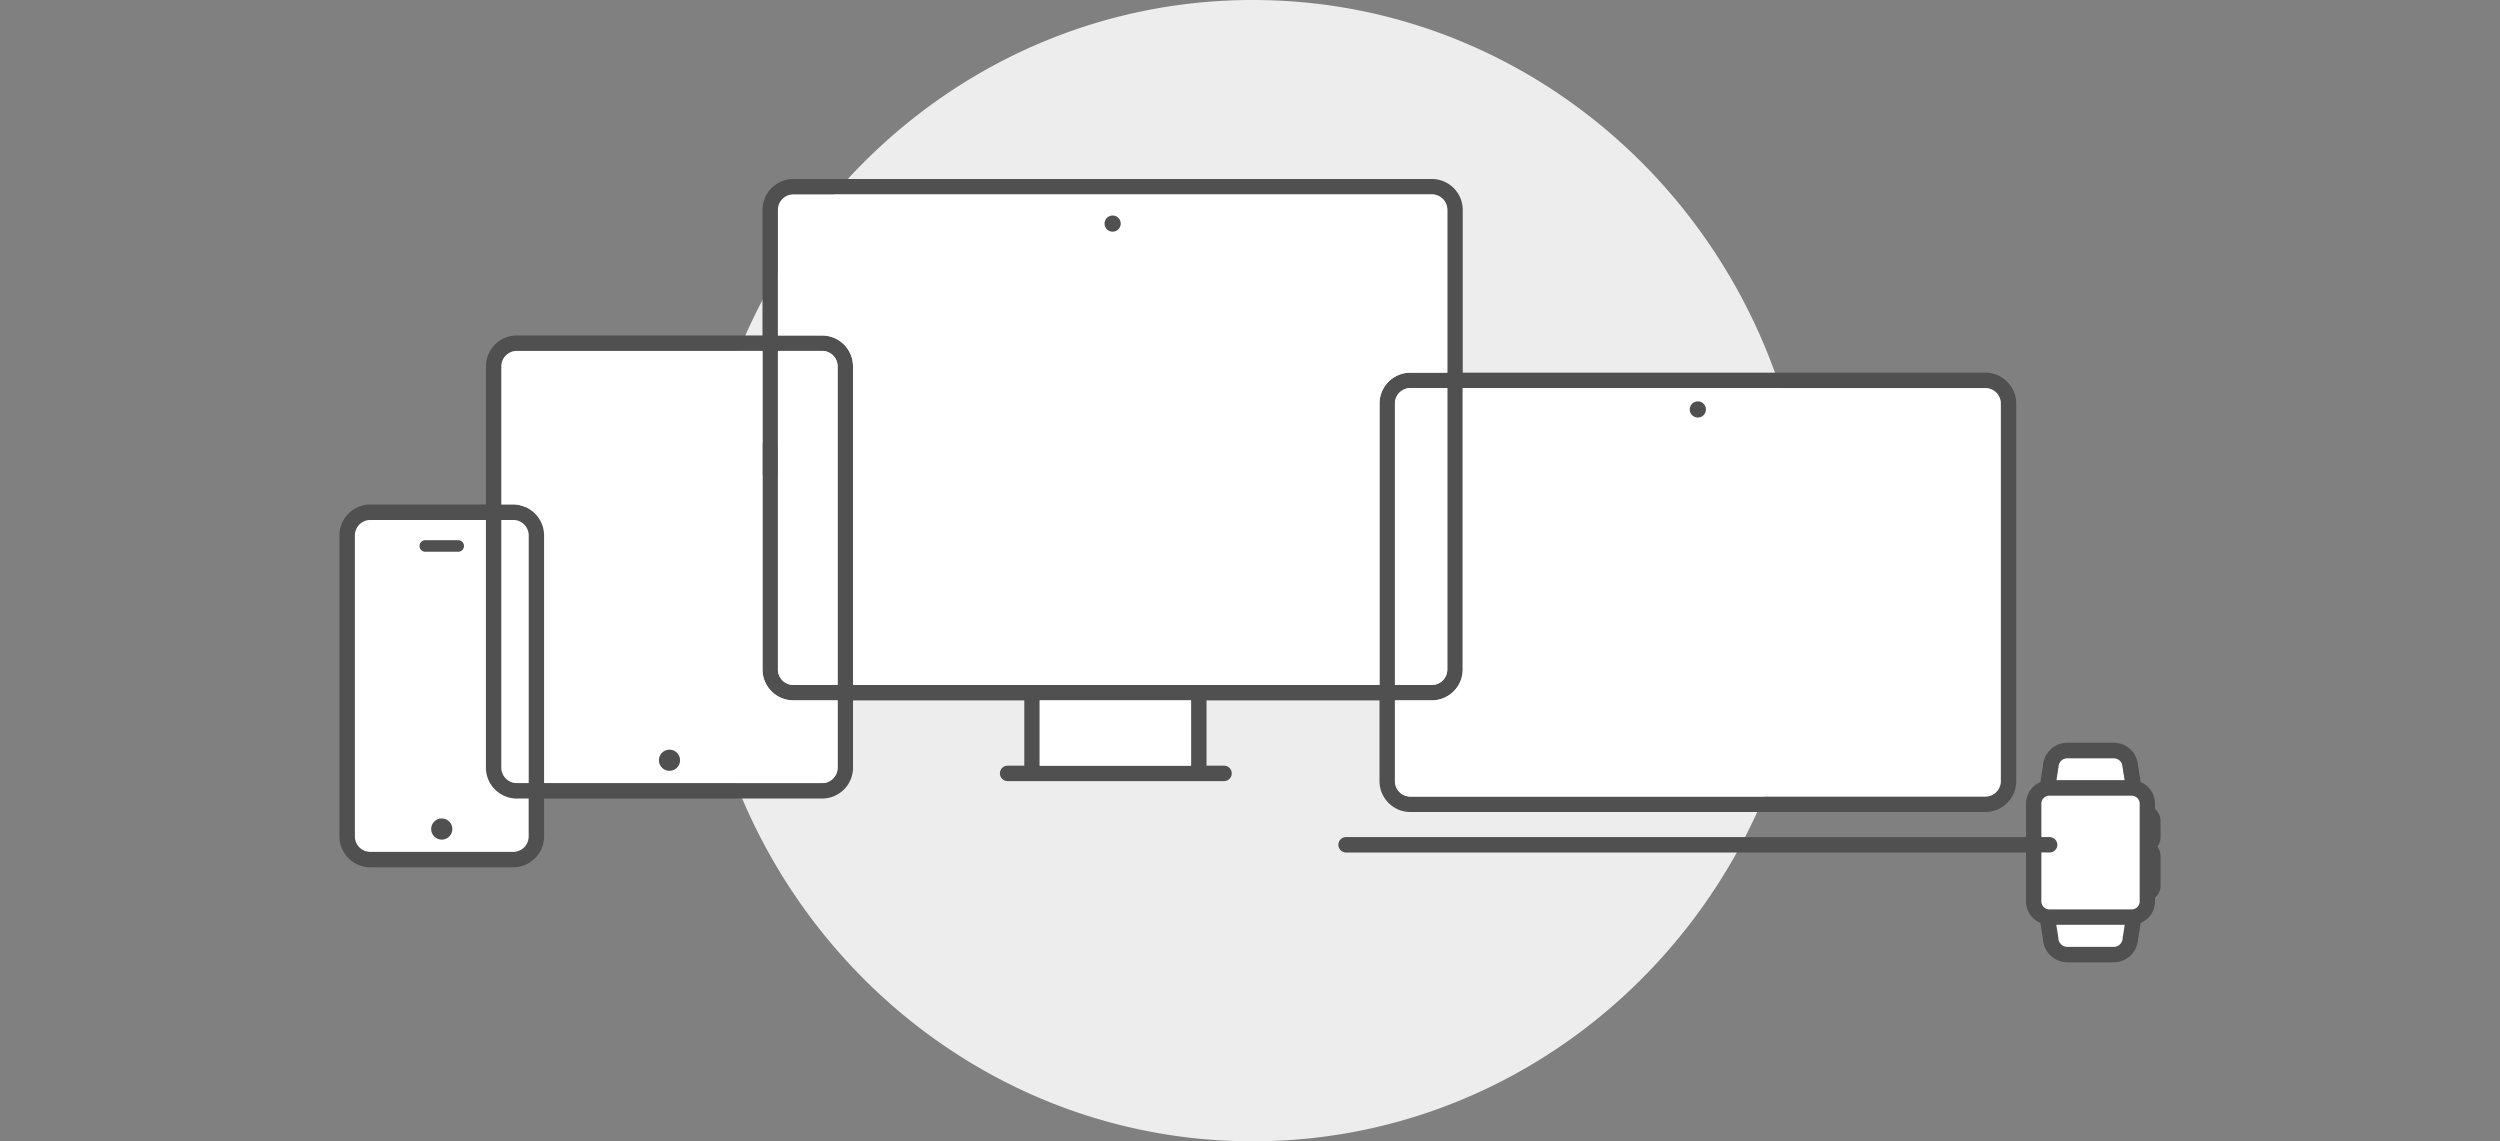 <svg xmlns="http://www.w3.org/2000/svg" viewBox="0 0 230 105">
  <rect x="0" y="0" width="230" height="105" fill="#808080" stroke="none"/>
  <defs>
    <style>
      .cls-1 {
        fill: #1d1d1b;
        opacity: 0;
      }

      .cls-2 {
        fill: #ededed;
      }

      .cls-3 {
        fill: #505050;
      }

      .cls-4 {
        fill: #fff;
      }
    </style>
  </defs>
  <title>Risorsa 12</title>
  <g id="Livello_2" data-name="Livello 2">
    <g id="Livello_2_copia" data-name="Livello 2 copia">
      <rect class="cls-1" width="230" height="105"/>
      <path id="Tondo" class="cls-2" d="M181.477,58.866H159.087a1.474,1.474,0,1,1,0-2.948h7.265c.071-1.13.111-2.269.111-3.418C166.463,23.505,143.534,0,115.248,0,90.898,0,70.519,17.419,65.319,40.765h5.593a1.474,1.474,0,1,1,0,2.948h-22.39a1.474,1.474,0,1,0,0,2.949H68.149a1.474,1.474,0,1,1,0,2.948H64.112q-.076,1.435-.078,2.889C64.034,81.495,86.963,105,115.248,105c24.165,0,44.418-17.158,49.806-40.237h-3.203a1.474,1.474,0,1,1,0-2.948H181.477a1.474,1.474,0,0,0,0-2.949Z"/>
      <g>
        <path class="cls-3" d="M112.637,70.44h-1.637V64.435h15.914v7.429a2.844,2.844,0,0,0,2.841,2.841h52.899a2.845,2.845,0,0,0,2.841-2.841v-34.739a2.845,2.845,0,0,0-2.841-2.841H134.572V19.309a2.845,2.845,0,0,0-2.841-2.841H72.991A2.845,2.845,0,0,0,70.149,19.309v11.554H47.546a2.845,2.845,0,0,0-2.841,2.841V46.417H34.07a2.845,2.845,0,0,0-2.841,2.841v27.693a2.845,2.845,0,0,0,2.841,2.841H47.217A2.845,2.845,0,0,0,50.058,76.952V73.465H75.638A2.845,2.845,0,0,0,78.479,70.624V64.435H94.235v6.006H92.731a.711.711,0,1,0,0,1.421h19.906a.711.711,0,0,0,0-1.421Zm70.017-34.737a1.421,1.421,0,0,1,1.421,1.421v34.739a1.42,1.42,0,0,1-1.421,1.421h-52.899a1.42,1.42,0,0,1-1.421-1.421V64.435h3.397a2.844,2.844,0,0,0,2.841-2.841V35.704ZM128.334,63.015V37.125a1.421,1.421,0,0,1,1.421-1.421h3.396V61.594a1.42,1.42,0,0,1-1.42,1.421ZM48.637,76.952A1.42,1.42,0,0,1,47.217,78.372H34.07A1.42,1.42,0,0,1,32.649,76.952v-27.693a1.42,1.42,0,0,1,1.421-1.42H44.704V70.624a2.845,2.845,0,0,0,2.841,2.841h1.092Zm0,0A1.42,1.42,0,0,1,47.217,78.372H34.07A1.42,1.42,0,0,1,32.649,76.952v-27.693a1.42,1.42,0,0,1,1.421-1.42H44.704V70.624a2.845,2.845,0,0,0,2.841,2.841h1.092Zm0-4.907H47.546a1.422,1.422,0,0,1-1.421-1.421V47.838h1.092a1.42,1.42,0,0,1,1.42,1.42Zm28.421-1.421a1.421,1.421,0,0,1-1.421,1.421H50.058V49.259a2.845,2.845,0,0,0-2.841-2.841H46.125V33.705a1.421,1.421,0,0,1,1.421-1.42H70.149v29.31a2.844,2.844,0,0,0,2.842,2.841h4.067Zm0-7.608H72.991a1.421,1.421,0,0,1-1.421-1.421v-29.31h4.068a1.421,1.421,0,0,1,1.421,1.42Zm1.421,0V33.705a2.845,2.845,0,0,0-2.841-2.841H71.57V19.309a1.421,1.421,0,0,1,1.421-1.421H131.731a1.421,1.421,0,0,1,1.42,1.421V34.283h-3.396a2.844,2.844,0,0,0-2.841,2.841V63.015Zm31.101,7.425H95.655V64.435h13.924Z"/>
        <path class="cls-4" d="M78.479,63.015V33.705a2.845,2.845,0,0,0-2.841-2.841H71.57V19.309a1.421,1.421,0,0,1,1.421-1.421H131.731a1.421,1.421,0,0,1,1.42,1.421V34.283h-3.396a2.844,2.844,0,0,0-2.841,2.841V63.015Z"/>
        <path class="cls-4" d="M182.654,35.704a1.421,1.421,0,0,1,1.421,1.421v34.739a1.42,1.42,0,0,1-1.421,1.421h-52.899a1.42,1.42,0,0,1-1.421-1.421V64.435h3.397a2.844,2.844,0,0,0,2.841-2.841V35.704Z"/>
        <path class="cls-4" d="M128.334,63.015V37.125a1.421,1.421,0,0,1,1.421-1.421h3.396V61.594a1.42,1.42,0,0,1-1.42,1.421Z"/>
        <path class="cls-4" d="M77.058,63.015H72.991a1.421,1.421,0,0,1-1.421-1.421v-29.31h4.068a1.421,1.421,0,0,1,1.421,1.42Z"/>
        <path class="cls-4" d="M77.058,70.624a1.421,1.421,0,0,1-1.421,1.421H50.058V49.259a2.845,2.845,0,0,0-2.841-2.841H46.125V33.705a1.421,1.421,0,0,1,1.421-1.42H70.149v29.31a2.844,2.844,0,0,0,2.842,2.841h4.067Z"/>
        <path class="cls-4" d="M47.217,47.838a1.42,1.42,0,0,1,1.42,1.42V72.045H47.546a1.422,1.422,0,0,1-1.421-1.421V47.838h1.092"/>
        <path class="cls-4" d="M48.637,76.952A1.42,1.42,0,0,1,47.217,78.372H34.07A1.42,1.42,0,0,1,32.649,76.952v-27.693a1.42,1.42,0,0,1,1.421-1.42H44.704V70.624a2.845,2.845,0,0,0,2.841,2.841h1.092Z"/>
        <path class="cls-4" d="M189.369,70.58a.827.827,0,0,1,.828-.828H194.457a.827.827,0,0,1,.828.828l.19,1.203h-6.296Z"/>
        <path class="cls-3" d="M102.364,19.828a.743.743,0,1,0,.742.742A.744.744,0,0,0,102.364,19.828Z"/>
        <path class="cls-3" d="M156.204,38.413a.743.743,0,1,0-.745-.745A.743.743,0,0,0,156.204,38.413Z"/>
        <path class="cls-3" d="M40.645,75.298a.973.973,0,1,0,.971.971A.973.973,0,0,0,40.645,75.298Z"/>
        <path class="cls-3" d="M42.154,49.696H39.132a.533.533,0,0,0,0,1.066H42.154a.533.533,0,1,0,0-1.066Z"/>
        <path class="cls-3" d="M61.594,68.97a.972.972,0,1,0,.971.971A.972.972,0,0,0,61.594,68.97Z"/>
        <path class="cls-3" d="M198.772,75.535a1.492,1.492,0,0,0-.509-1.11v-.492a2.147,2.147,0,0,0-1.382-2.001c.02.007.04.01.06.018l-.238-1.508a2.253,2.253,0,0,0-2.245-2.11h-4.26a2.253,2.253,0,0,0-2.245,2.11l-.239,1.508c.02-.008.04-.011.06-.018a2.147,2.147,0,0,0-1.381,2.001v3.078h-62.552a.71.71,0,1,0,0,1.42h62.552v4.498a2.147,2.147,0,0,0,1.394,2.006.654.654,0,0,1-.072-.022l.239,1.51a2.253,2.253,0,0,0,2.245,2.11H194.457a2.253,2.253,0,0,0,2.245-2.11l.238-1.51a.578.578,0,0,1-.07.022,2.149,2.149,0,0,0,1.392-2.006v-.336a1.492,1.492,0,0,0,.509-1.111V78.762a1.503,1.503,0,0,0-.284-.877,1.497,1.497,0,0,0,.284-.874Zm-9.403-4.955a.827.827,0,0,1,.828-.828H194.457a.827.827,0,0,1,.828.828l.19,1.203h-6.296Zm5.916,15.704a.827.827,0,0,1-.828.828h-4.26a.827.827,0,0,1-.828-.828l-.19-1.205h6.296Zm0,0a.827.827,0,0,1-.828.828h-4.26a.827.827,0,0,1-.828-.828l-.19-1.205h6.296Zm1.557-3.355a.729.729,0,0,1-.731.73h-7.57a.729.729,0,0,1-.73-.73v-4.498h.757a.71.71,0,1,0,0-1.42h-.757v-3.078a.729.729,0,0,1,.73-.728H196.112a.729.729,0,0,1,.731.728Z"/>
        <path class="cls-4" d="M195.285,86.284a.827.827,0,0,1-.828.828h-4.26a.827.827,0,0,1-.828-.828l-.19-1.205h6.296Z"/>
        <path class="cls-4" d="M196.843,82.93a.729.729,0,0,1-.731.73h-7.57a.729.729,0,0,1-.73-.73v-4.498h.757a.71.71,0,1,0,0-1.42h-.757v-3.078a.729.729,0,0,1,.73-.728H196.112a.729.729,0,0,1,.731.728Z"/>
        <rect class="cls-4" x="95.655" y="64.435" width="13.924" height="6.006"/>
      </g>
    </g>
  </g>
</svg>
